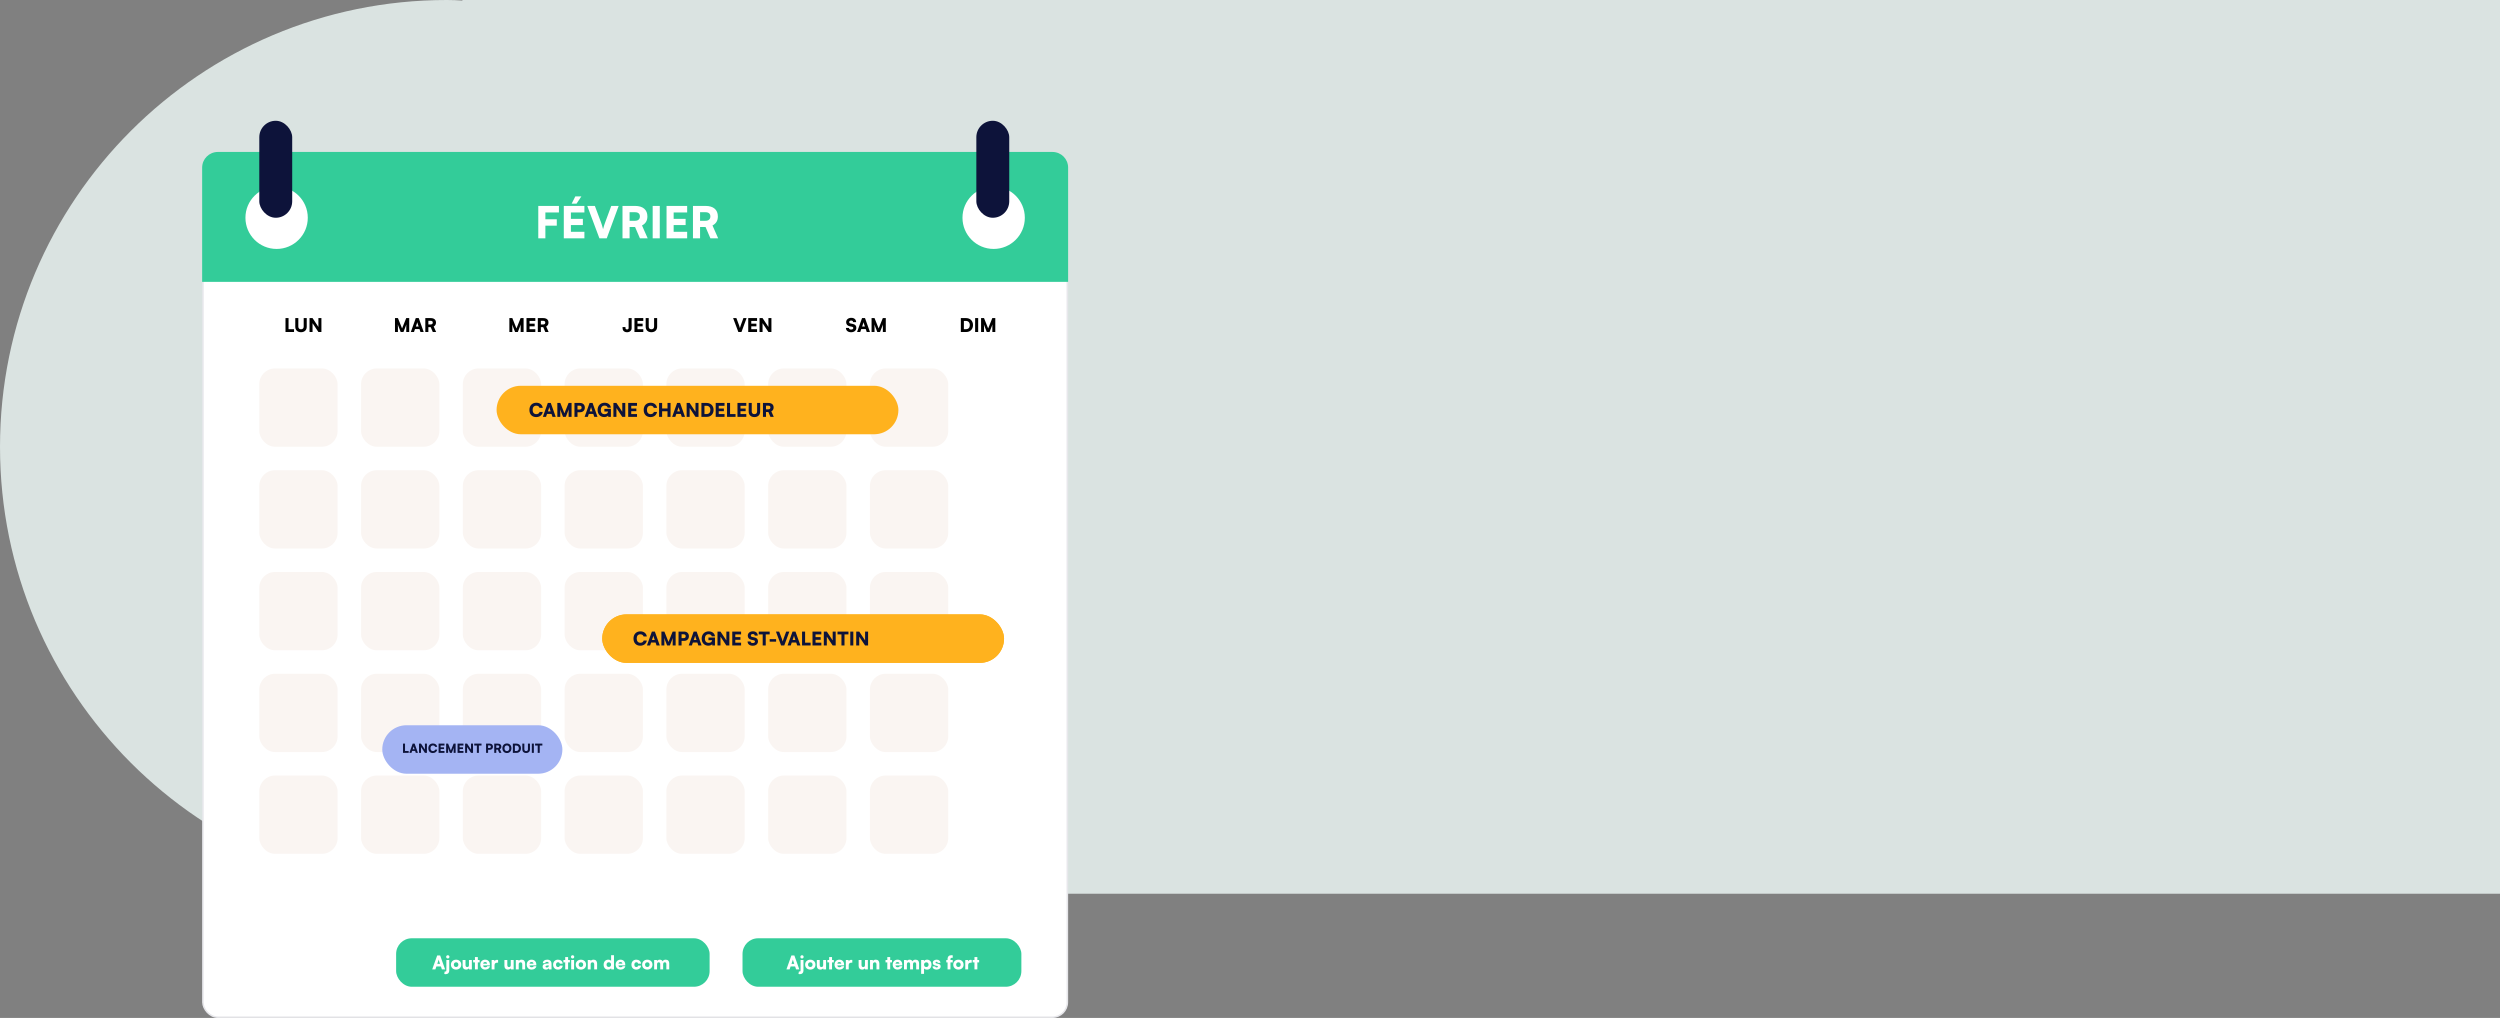 <svg xmlns="http://www.w3.org/2000/svg" width="1449" height="590" viewBox="0 0 1449 590" fill="none"><rect x="0" y="0" width="1449" height="590" fill="#808080" stroke="none"/><path opacity="0.8" fill-rule="evenodd" clip-rule="evenodd" d="M268 517.646C265.073 517.88 262.073 518 259 518C115.958 518 0 402.042 0 259C0 115.958 115.958 0 259 0C262.073 0 265.073 0.12 268 0.354V0H1449V518H268V517.646Z" fill="#F0FBF8"></path><rect x="117.612" y="88.523" width="501.023" height="501.023" rx="8.621" fill="white" stroke="#E7E7EB" stroke-width="0.908"></rect><path d="M117.158 97.144C117.158 92.132 121.221 88.069 126.233 88.069H610.014C615.026 88.069 619.089 92.132 619.089 97.144V163.359H117.158V97.144Z" fill="#33CC99"></path><circle cx="160.324" cy="126.217" r="18.07" fill="white"></circle><circle cx="575.923" cy="126.217" r="18.07" fill="white"></circle><rect x="150.286" y="70" width="19.073" height="56.216" rx="9.537" fill="#0D133A"></rect><rect x="565.884" y="70" width="19.073" height="56.216" rx="9.537" fill="#0D133A"></rect><rect x="150.286" y="213.553" width="45.375" height="45.375" rx="9.075" fill="#FAF5F2"></rect><rect x="209.273" y="213.553" width="45.375" height="45.375" rx="9.075" fill="#FAF5F2"></rect><rect x="268.261" y="213.553" width="45.375" height="45.375" rx="9.075" fill="#FAF5F2"></rect><rect x="327.249" y="213.553" width="45.375" height="45.375" rx="9.075" fill="#FAF5F2"></rect><rect x="386.237" y="213.553" width="45.375" height="45.375" rx="9.075" fill="#FAF5F2"></rect><rect x="445.225" y="213.553" width="45.375" height="45.375" rx="9.075" fill="#FAF5F2"></rect><rect x="504.212" y="213.553" width="45.375" height="45.375" rx="9.075" fill="#FAF5F2"></rect><rect x="150.286" y="272.54" width="45.375" height="45.375" rx="9.075" fill="#FAF5F2"></rect><rect x="209.273" y="272.54" width="45.375" height="45.375" rx="9.075" fill="#FAF5F2"></rect><rect x="268.261" y="272.54" width="45.375" height="45.375" rx="9.075" fill="#FAF5F2"></rect><rect x="327.249" y="272.54" width="45.375" height="45.375" rx="9.075" fill="#FAF5F2"></rect><rect x="386.237" y="272.54" width="45.375" height="45.375" rx="9.075" fill="#FAF5F2"></rect><rect x="445.225" y="272.54" width="45.375" height="45.375" rx="9.075" fill="#FAF5F2"></rect><rect x="504.212" y="272.54" width="45.375" height="45.375" rx="9.075" fill="#FAF5F2"></rect><rect x="150.286" y="331.528" width="45.375" height="45.375" rx="9.075" fill="#FAF5F2"></rect><rect x="209.273" y="331.528" width="45.375" height="45.375" rx="9.075" fill="#FAF5F2"></rect><rect x="268.261" y="331.528" width="45.375" height="45.375" rx="9.075" fill="#FAF5F2"></rect><rect x="327.249" y="331.528" width="45.375" height="45.375" rx="9.075" fill="#FAF5F2"></rect><rect x="386.237" y="331.528" width="45.375" height="45.375" rx="9.075" fill="#FAF5F2"></rect><rect x="445.225" y="331.528" width="45.375" height="45.375" rx="9.075" fill="#FAF5F2"></rect><rect x="504.212" y="331.528" width="45.375" height="45.375" rx="9.075" fill="#FAF5F2"></rect><rect x="150.286" y="390.516" width="45.375" height="45.375" rx="9.075" fill="#FAF5F2"></rect><rect x="209.273" y="390.516" width="45.375" height="45.375" rx="9.075" fill="#FAF5F2"></rect><rect x="268.261" y="390.516" width="45.375" height="45.375" rx="9.075" fill="#FAF5F2"></rect><rect x="327.249" y="390.516" width="45.375" height="45.375" rx="9.075" fill="#FAF5F2"></rect><rect x="386.237" y="390.516" width="45.375" height="45.375" rx="9.075" fill="#FAF5F2"></rect><rect x="445.225" y="390.516" width="45.375" height="45.375" rx="9.075" fill="#FAF5F2"></rect><rect x="504.212" y="390.516" width="45.375" height="45.375" rx="9.075" fill="#FAF5F2"></rect><rect x="150.286" y="449.504" width="45.375" height="45.375" rx="9.075" fill="#FAF5F2"></rect><rect x="209.273" y="449.504" width="45.375" height="45.375" rx="9.075" fill="#FAF5F2"></rect><rect x="268.261" y="449.504" width="45.375" height="45.375" rx="9.075" fill="#FAF5F2"></rect><rect x="327.249" y="449.504" width="45.375" height="45.375" rx="9.075" fill="#FAF5F2"></rect><rect x="386.237" y="449.504" width="45.375" height="45.375" rx="9.075" fill="#FAF5F2"></rect><rect x="445.225" y="449.504" width="45.375" height="45.375" rx="9.075" fill="#FAF5F2"></rect><rect x="504.212" y="449.504" width="45.375" height="45.375" rx="9.075" fill="#FAF5F2"></rect><path d="M167.241 184.366H165.476V192.425H170.42V190.791H167.241V184.366ZM171.143 189.397C171.143 191.325 172.439 192.555 174.454 192.555C176.48 192.555 177.786 191.314 177.786 189.397V184.366H176.022V189.278C176.022 190.269 175.456 190.846 174.454 190.846C173.463 190.846 172.908 190.29 172.908 189.278V184.366H171.143V189.397ZM181.15 192.425V187.306L184.548 192.425H186.291V184.366H184.548V189.495L181.15 184.366H179.408V192.425H181.15Z" fill="black"></path><path d="M230.643 192.425V190.171C230.643 189.288 230.632 188.613 230.534 188.014L232.233 192.425H233.845L235.554 188.014C235.467 188.613 235.467 188.994 235.467 190.737V192.425H237.177V184.366H235.445L233.039 190.377L230.643 184.366H228.933V192.425H230.643ZM239.955 192.425L240.533 190.726H243.135L243.702 192.425H245.575L242.711 184.366H240.99L238.115 192.425H239.955ZM241.622 187.524C241.72 187.23 241.807 186.925 241.839 186.74C241.872 186.936 241.97 187.252 242.057 187.524L242.634 189.245H241.044L241.622 187.524ZM248.277 192.425V189.604H249.638L250.847 192.425H252.774L251.359 189.223C252.252 188.766 252.698 188.025 252.698 186.98C252.698 185.314 251.587 184.366 249.627 184.366H246.513V192.425H248.277ZM248.277 185.934H249.627C250.411 185.934 250.836 186.305 250.836 186.98C250.836 187.666 250.389 188.058 249.616 188.058H248.277V185.934Z" fill="black"></path><path d="M360.825 190.116C360.825 191.51 361.685 192.566 363.46 192.566C365.083 192.566 366.106 191.543 366.106 190.16V184.366H364.342V190.051C364.342 190.595 364.092 190.933 363.438 190.933C362.763 190.933 362.523 190.541 362.523 190.116V189.55H360.825V190.116ZM372.849 192.425V190.791H369.495V189.125H372.468V187.579H369.495V186H372.849V184.366H367.73V192.425H372.849ZM374.238 189.397C374.238 191.325 375.534 192.555 377.548 192.555C379.574 192.555 380.881 191.314 380.881 189.397V184.366H379.116V189.278C379.116 190.269 378.55 190.846 377.548 190.846C376.557 190.846 376.002 190.29 376.002 189.278V184.366H374.238V189.397Z" fill="black"></path><path d="M427.941 192.425H429.76L432.722 184.366H430.881L429.378 188.439C429.204 188.918 429.052 189.365 428.845 190.138C428.671 189.441 428.518 188.94 428.333 188.439L426.808 184.366H424.924L427.941 192.425ZM438.791 192.425V190.791H435.437V189.125H438.41V187.579H435.437V186H438.791V184.366H433.673V192.425H438.791ZM441.977 192.425V187.306L445.374 192.425H447.117V184.366H445.374V189.495L441.977 184.366H440.234V192.425H441.977Z" fill="black"></path><path d="M490.423 186.708C490.423 188.025 491.164 188.842 492.601 189.136L493.832 189.386C494.366 189.495 494.572 189.724 494.572 190.171C494.572 190.682 494.072 190.998 493.277 190.998C492.492 190.998 492.057 190.672 492.057 190.083H490.304C490.304 191.597 491.469 192.566 493.266 192.566C495.117 192.566 496.337 191.554 496.337 189.996C496.337 188.722 495.651 188.036 494.213 187.742L493.004 187.492C492.438 187.372 492.188 187.132 492.188 186.642C492.188 186.109 492.645 185.782 493.364 185.782C494.028 185.782 494.453 186.13 494.453 186.697H496.206C496.206 185.172 495.117 184.214 493.385 184.214C491.654 184.214 490.423 185.248 490.423 186.708ZM498.606 192.425L499.183 190.726H501.786L502.352 192.425H504.225L501.361 184.366H499.64L496.765 192.425H498.606ZM500.272 187.524C500.37 187.23 500.457 186.925 500.49 186.74C500.523 186.936 500.621 187.252 500.708 187.524L501.285 189.245H499.695L500.272 187.524ZM506.873 192.425V190.171C506.873 189.288 506.862 188.613 506.764 188.014L508.463 192.425H510.074L511.784 188.014C511.697 188.613 511.697 188.994 511.697 190.737V192.425H513.407V184.366H511.675L509.269 190.377L506.873 184.366H505.163V192.425H506.873Z" fill="black"></path><path d="M560.059 192.425C562.356 192.425 563.957 190.77 563.957 188.417C563.957 186.021 562.313 184.366 559.95 184.366H556.9V192.425H560.059ZM559.775 186C561.235 186 562.095 186.893 562.095 188.417C562.095 189.909 561.278 190.791 559.884 190.791H558.665V186H559.775ZM566.949 184.366H565.185V192.425H566.949V184.366ZM570.34 192.425V190.171C570.34 189.288 570.329 188.613 570.231 188.014L571.93 192.425H573.542L575.252 188.014C575.165 188.613 575.165 188.994 575.165 190.737V192.425H576.874V184.366H575.143L572.736 190.377L570.34 184.366H568.631V192.425H570.34Z" fill="black"></path><path d="M296.944 192.425V190.171C296.944 189.288 296.933 188.613 296.835 188.014L298.534 192.425H300.145L301.855 188.014C301.768 188.613 301.768 188.994 301.768 190.737V192.425H303.478V184.366H301.746L299.339 190.377L296.944 184.366H295.234V192.425H296.944ZM310.274 192.425V190.791H306.92V189.125H309.893V187.579H306.92V186H310.274V184.366H305.156V192.425H310.274ZM313.482 192.425V189.604H314.843L316.052 192.425H317.98L316.564 189.223C317.457 188.766 317.903 188.025 317.903 186.98C317.903 185.314 316.793 184.366 314.832 184.366H311.718V192.425H313.482ZM313.482 185.934H314.832C315.616 185.934 316.041 186.305 316.041 186.98C316.041 187.666 315.595 188.058 314.822 188.058H313.482V185.934Z" fill="black"></path><rect x="287.815" y="223.591" width="232.896" height="28.108" rx="14.054" fill="#FFB21E"></rect><path d="M310.778 241.744C312.793 241.744 314.296 240.557 314.579 238.76H312.75C312.532 239.555 311.802 240.045 310.811 240.045C309.515 240.045 308.709 239.098 308.709 237.584C308.709 236.048 309.504 235.123 310.811 235.123C311.78 235.123 312.466 235.58 312.706 236.386H314.568C314.318 234.578 312.869 233.424 310.855 233.424C308.448 233.424 306.847 235.079 306.847 237.595C306.847 240.143 308.361 241.744 310.778 241.744ZM316.476 241.613L317.053 239.914H319.656L320.222 241.613H322.095L319.231 233.555H317.511L314.636 241.613H316.476ZM318.142 236.713C318.24 236.419 318.327 236.114 318.36 235.929C318.393 236.125 318.491 236.441 318.578 236.713L319.155 238.433H317.565L318.142 236.713ZM324.743 241.613V239.359C324.743 238.477 324.732 237.802 324.634 237.203L326.333 241.613H327.945L329.654 237.203C329.567 237.802 329.567 238.183 329.567 239.925V241.613H331.277V233.555H329.545L327.139 239.566L324.743 233.555H323.033V241.613H324.743ZM336.222 238.934C337.867 238.934 338.967 237.856 338.967 236.244C338.967 234.633 337.867 233.555 336.222 233.555H332.955V241.613H334.72V238.934H336.222ZM335.83 235.123C336.68 235.123 337.105 235.493 337.105 236.244C337.105 236.996 336.68 237.366 335.83 237.366H334.72V235.123H335.83ZM340.691 241.613L341.269 239.914H343.871L344.438 241.613H346.311L343.447 233.555H341.726L338.851 241.613H340.691ZM342.358 236.713C342.456 236.419 342.543 236.114 342.575 235.929C342.608 236.125 342.706 236.441 342.793 236.713L343.37 238.433H341.78L342.358 236.713ZM350.439 235.079C351.278 235.079 352.018 235.45 352.225 236.299H354.076C353.891 234.557 352.41 233.424 350.483 233.424C347.989 233.424 346.366 235.177 346.366 237.606C346.366 240.078 347.945 241.733 350.199 241.733C351.158 241.733 352.029 241.395 352.465 240.884L352.563 241.613H354.076V236.985H350.287V238.531H352.421C352.345 239.37 351.757 240.089 350.428 240.089C349.143 240.089 348.228 239.283 348.228 237.66C348.228 236.103 348.98 235.079 350.439 235.079ZM357.276 241.613V236.495L360.673 241.613H362.416V233.555H360.673V238.684L357.276 233.555H355.533V241.613H357.276ZM369.213 241.613V239.98H365.858V238.314H368.831V236.767H365.858V235.188H369.213V233.555H364.094V241.613H369.213ZM377.023 241.744C379.037 241.744 380.54 240.557 380.823 238.76H378.994C378.776 239.555 378.046 240.045 377.055 240.045C375.759 240.045 374.954 239.098 374.954 237.584C374.954 236.048 375.749 235.123 377.055 235.123C378.025 235.123 378.711 235.58 378.95 236.386H380.812C380.562 234.578 379.114 233.424 377.099 233.424C374.692 233.424 373.091 235.079 373.091 237.595C373.091 240.143 374.605 241.744 377.023 241.744ZM383.767 241.613V238.368H386.882V241.613H388.646V233.555H386.882V236.735H383.767V233.555H382.003V241.613H383.767ZM391.42 241.613L391.997 239.914H394.599L395.166 241.613H397.039L394.175 233.555H392.454L389.579 241.613H391.42ZM393.086 236.713C393.184 236.419 393.271 236.114 393.304 235.929C393.336 236.125 393.434 236.441 393.521 236.713L394.098 238.433H392.509L393.086 236.713ZM399.719 241.613V236.495L403.117 241.613H404.859V233.555H403.117V238.684L399.719 233.555H397.977V241.613H399.719ZM409.696 241.613C411.994 241.613 413.594 239.958 413.594 237.606C413.594 235.21 411.95 233.555 409.587 233.555H406.538V241.613H409.696ZM409.413 235.188C410.872 235.188 411.732 236.081 411.732 237.606C411.732 239.098 410.916 239.98 409.522 239.98H408.302V235.188H409.413ZM419.941 241.613V239.98H416.586V238.314H419.559V236.767H416.586V235.188H419.941V233.555H414.822V241.613H419.941ZM423.148 233.555H421.384V241.613H426.328V239.98H423.148V233.555ZM432.553 241.613V239.98H429.199V238.314H432.172V236.767H429.199V235.188H432.553V233.555H427.435V241.613H432.553ZM433.942 238.586C433.942 240.513 435.238 241.744 437.253 241.744C439.279 241.744 440.585 240.502 440.585 238.586V233.555H438.821V238.466C438.821 239.457 438.255 240.034 437.253 240.034C436.262 240.034 435.707 239.479 435.707 238.466V233.555H433.942V238.586ZM443.971 241.613V238.793H445.332L446.541 241.613H448.469L447.053 238.412C447.946 237.954 448.392 237.214 448.392 236.168C448.392 234.502 447.282 233.555 445.321 233.555H442.207V241.613H443.971ZM443.971 235.123H445.321C446.106 235.123 446.53 235.493 446.53 236.168C446.53 236.854 446.084 237.246 445.311 237.246H443.971V235.123Z" fill="#0D133A"></path><rect x="349.05" y="356.101" width="232.896" height="28.108" rx="14.054" fill="#FFB21E"></rect><rect x="349.05" y="356.101" width="232.896" height="28.108" rx="14.054" fill="#FFB21E"></rect><rect x="221.56" y="420.348" width="104.402" height="28.108" rx="14.054" fill="#A4B4F3"></rect><rect x="229.591" y="543.822" width="181.699" height="28.108" rx="9.075" fill="#33CC99"></rect><path d="M252.36 561.846L252.937 560.147H255.54L256.106 561.846H257.98L255.115 553.787H253.395L250.52 561.846H252.36ZM254.026 556.945C254.124 556.651 254.212 556.346 254.244 556.161C254.277 556.357 254.375 556.673 254.462 556.945L255.039 558.666H253.449L254.026 556.945ZM259.549 555.551C260.072 555.551 260.496 555.127 260.496 554.593C260.496 554.059 260.072 553.645 259.549 553.645C259.015 553.645 258.591 554.059 258.591 554.593C258.591 555.127 259.015 555.551 259.549 555.551ZM257.491 564.503C257.883 564.623 258.101 564.634 258.34 564.634C259.647 564.634 260.388 563.817 260.388 562.597V556.401H258.711V562.379C258.711 562.858 258.591 563.087 258.177 563.087C258.014 563.087 257.926 563.076 257.763 563.022L257.491 564.503ZM261.352 559.112C261.352 560.833 262.615 561.976 264.357 561.976C266.089 561.976 267.352 560.833 267.352 559.112C267.352 557.392 266.089 556.237 264.357 556.237C262.615 556.237 261.352 557.392 261.352 559.112ZM263.04 559.101C263.04 558.285 263.573 557.74 264.357 557.74C265.131 557.74 265.664 558.285 265.664 559.101C265.664 559.929 265.131 560.474 264.357 560.474C263.573 560.474 263.04 559.929 263.04 559.101ZM271.812 556.401V559.232C271.812 560.125 271.518 560.495 270.8 560.495C270.113 560.495 269.809 560.103 269.809 559.21V556.401H268.131V559.82C268.131 561.16 268.894 561.987 270.135 561.987C270.789 561.987 271.464 561.682 271.801 561.236L271.91 561.846H273.489V556.401H271.812ZM276.948 561.846V557.795H277.982V556.401H276.948V554.713H275.271V556.401H274.236V557.795H275.271V561.846H276.948ZM281.209 561.987C282.701 561.987 283.779 561.214 283.975 560.005H282.44C282.32 560.397 281.874 560.626 281.242 560.626C280.501 560.626 280.098 560.288 280 559.57L283.954 559.548V559.123C283.954 557.348 282.886 556.226 281.177 556.226C279.532 556.226 278.389 557.413 278.389 559.112C278.389 560.789 279.565 561.987 281.209 561.987ZM281.187 557.588C281.863 557.588 282.287 557.958 282.287 558.535H280.022C280.153 557.882 280.523 557.588 281.187 557.588ZM288.693 556.401C288.464 556.346 288.246 556.324 288.05 556.324C287.321 556.324 286.841 556.684 286.613 557.217L286.526 556.412H284.947V561.846H286.624V559.483C286.624 558.404 287.201 557.98 288.159 557.98H288.693V556.401ZM296.038 556.401V559.232C296.038 560.125 295.744 560.495 295.026 560.495C294.34 560.495 294.035 560.103 294.035 559.21V556.401H292.358V559.82C292.358 561.16 293.12 561.987 294.361 561.987C295.015 561.987 295.69 561.682 296.028 561.236L296.136 561.846H297.715V556.401H296.038ZM300.651 561.846V558.862C300.651 558.187 301.076 557.751 301.74 557.751C302.317 557.751 302.698 558.198 302.698 558.884V561.846H304.375V558.481C304.375 557.054 303.624 556.226 302.328 556.226C301.62 556.226 300.999 556.499 300.662 556.967L300.553 556.401H298.974V561.846H300.651ZM308.105 561.987C309.597 561.987 310.675 561.214 310.871 560.005H309.335C309.215 560.397 308.769 560.626 308.137 560.626C307.397 560.626 306.994 560.288 306.896 559.57L310.849 559.548V559.123C310.849 557.348 309.782 556.226 308.072 556.226C306.428 556.226 305.284 557.413 305.284 559.112C305.284 560.789 306.46 561.987 308.105 561.987ZM308.083 557.588C308.758 557.588 309.183 557.958 309.183 558.535H306.918C307.048 557.882 307.419 557.588 308.083 557.588ZM316.369 561.987C317.185 561.987 317.904 561.628 318.078 561.127L318.187 561.846H319.668V558.666C319.668 557.109 318.775 556.226 317.196 556.226C315.639 556.226 314.626 557.032 314.626 558.263H316.02C316.02 557.773 316.401 557.501 317.109 557.501C317.708 557.501 318.035 557.784 318.035 558.317V558.404L316.51 558.524C315.203 558.622 314.495 559.243 314.495 560.245C314.495 561.312 315.214 561.987 316.369 561.987ZM316.957 560.746C316.445 560.746 316.205 560.561 316.205 560.169C316.205 559.82 316.467 559.657 317.196 559.591L318.046 559.515V559.809C318.046 560.43 317.599 560.746 316.957 560.746ZM320.577 559.101C320.577 560.844 321.688 561.987 323.408 561.987C324.933 561.987 326.044 561.051 326.153 559.679H324.465C324.356 560.212 323.996 560.484 323.408 560.484C322.69 560.484 322.265 559.973 322.265 559.101C322.265 558.263 322.722 557.729 323.43 557.729C324.007 557.729 324.345 557.991 324.465 558.535H326.153C326.044 557.109 324.977 556.226 323.365 556.226C321.731 556.226 320.577 557.424 320.577 559.101ZM329.271 561.846V557.795H330.305V556.401H329.271V554.713H327.594V556.401H326.559V557.795H327.594V561.846H329.271ZM331.887 555.551C332.41 555.551 332.834 555.127 332.834 554.593C332.834 554.059 332.41 553.645 331.887 553.645C331.353 553.645 330.929 554.059 330.929 554.593C330.929 555.127 331.353 555.551 331.887 555.551ZM331.059 561.846H332.736V556.401H331.059V561.846ZM333.7 559.112C333.7 560.833 334.964 561.976 336.706 561.976C338.438 561.976 339.701 560.833 339.701 559.112C339.701 557.392 338.438 556.237 336.706 556.237C334.964 556.237 333.7 557.392 333.7 559.112ZM335.388 559.101C335.388 558.285 335.922 557.74 336.706 557.74C337.479 557.74 338.013 558.285 338.013 559.101C338.013 559.929 337.479 560.474 336.706 560.474C335.922 560.474 335.388 559.929 335.388 559.101ZM342.35 561.846V558.862C342.35 558.187 342.775 557.751 343.439 557.751C344.016 557.751 344.397 558.198 344.397 558.884V561.846H346.075V558.481C346.075 557.054 345.323 556.226 344.027 556.226C343.319 556.226 342.699 556.499 342.361 556.967L342.252 556.401H340.673V561.846H342.35ZM352.446 561.987C353.23 561.987 353.905 561.65 354.2 561.149L354.287 561.846H355.866V553.635H354.189V556.902C353.873 556.499 353.23 556.226 352.555 556.226C350.9 556.226 349.865 557.424 349.865 559.156C349.865 560.876 350.878 561.987 352.446 561.987ZM352.849 560.452C352.054 560.452 351.553 559.896 351.553 559.091C351.553 558.285 352.054 557.729 352.849 557.729C353.633 557.729 354.178 558.274 354.178 559.091C354.178 559.907 353.633 560.452 352.849 560.452ZM359.652 561.987C361.144 561.987 362.222 561.214 362.418 560.005H360.882C360.762 560.397 360.316 560.626 359.684 560.626C358.944 560.626 358.541 560.288 358.443 559.57L362.396 559.548V559.123C362.396 557.348 361.329 556.226 359.619 556.226C357.975 556.226 356.831 557.413 356.831 559.112C356.831 560.789 358.007 561.987 359.652 561.987ZM359.63 557.588C360.305 557.588 360.73 557.958 360.73 558.535H358.465C358.595 557.882 358.966 557.588 359.63 557.588ZM365.977 559.101C365.977 560.844 367.088 561.987 368.808 561.987C370.333 561.987 371.444 561.051 371.553 559.679H369.865C369.756 560.212 369.397 560.484 368.808 560.484C368.09 560.484 367.665 559.973 367.665 559.101C367.665 558.263 368.122 557.729 368.83 557.729C369.407 557.729 369.745 557.991 369.865 558.535H371.553C371.444 557.109 370.377 556.226 368.765 556.226C367.131 556.226 365.977 557.424 365.977 559.101ZM372.177 559.112C372.177 560.833 373.44 561.976 375.183 561.976C376.914 561.976 378.178 560.833 378.178 559.112C378.178 557.392 376.914 556.237 375.183 556.237C373.44 556.237 372.177 557.392 372.177 559.112ZM373.865 559.101C373.865 558.285 374.399 557.74 375.183 557.74C375.956 557.74 376.49 558.285 376.49 559.101C376.49 559.929 375.956 560.474 375.183 560.474C374.399 560.474 373.865 559.929 373.865 559.101ZM380.827 561.846V558.927C380.827 558.012 381.317 557.751 381.796 557.751C382.33 557.751 382.678 558.078 382.678 558.753V561.846H384.355V558.927C384.355 558.002 384.834 557.74 385.314 557.74C385.847 557.74 386.207 558.067 386.207 558.753V561.846H387.884V558.285C387.884 557.043 387.187 556.226 385.782 556.226C384.998 556.226 384.355 556.608 384.072 557.185C383.756 556.608 383.234 556.226 382.417 556.226C381.633 556.226 381.099 556.586 380.827 556.967L380.718 556.401H379.15V561.846H380.827Z" fill="white"></path><rect x="430.363" y="543.822" width="161.622" height="28.108" rx="9.075" fill="#33CC99"></rect><path d="M457.659 561.846L458.236 560.147H460.839L461.405 561.846H463.279L460.414 553.787H458.694L455.819 561.846H457.659ZM459.325 556.945C459.423 556.651 459.511 556.346 459.543 556.161C459.576 556.357 459.674 556.673 459.761 556.945L460.338 558.666H458.748L459.325 556.945ZM464.848 555.551C465.371 555.551 465.795 555.127 465.795 554.593C465.795 554.059 465.371 553.645 464.848 553.645C464.314 553.645 463.89 554.059 463.89 554.593C463.89 555.127 464.314 555.551 464.848 555.551ZM462.79 564.503C463.182 564.623 463.4 564.634 463.639 564.634C464.946 564.634 465.687 563.817 465.687 562.597V556.401H464.01V562.379C464.01 562.858 463.89 563.087 463.476 563.087C463.313 563.087 463.225 563.076 463.062 563.022L462.79 564.503ZM466.651 559.112C466.651 560.833 467.914 561.976 469.656 561.976C471.388 561.976 472.651 560.833 472.651 559.112C472.651 557.392 471.388 556.237 469.656 556.237C467.914 556.237 466.651 557.392 466.651 559.112ZM468.339 559.101C468.339 558.285 468.872 557.74 469.656 557.74C470.43 557.74 470.963 558.285 470.963 559.101C470.963 559.929 470.43 560.474 469.656 560.474C468.872 560.474 468.339 559.929 468.339 559.101ZM477.111 556.401V559.232C477.111 560.125 476.817 560.495 476.098 560.495C475.412 560.495 475.107 560.103 475.107 559.21V556.401H473.43V559.82C473.43 561.16 474.193 561.987 475.434 561.987C476.088 561.987 476.763 561.682 477.1 561.236L477.209 561.846H478.788V556.401H477.111ZM482.247 561.846V557.795H483.281V556.401H482.247V554.713H480.57V556.401H479.535V557.795H480.57V561.846H482.247ZM486.508 561.987C488 561.987 489.078 561.214 489.274 560.005H487.739C487.619 560.397 487.172 560.626 486.541 560.626C485.8 560.626 485.397 560.288 485.299 559.57L489.252 559.548V559.123C489.252 557.348 488.185 556.226 486.476 556.226C484.831 556.226 483.688 557.413 483.688 559.112C483.688 560.789 484.864 561.987 486.508 561.987ZM486.486 557.588C487.162 557.588 487.586 557.958 487.586 558.535H485.321C485.452 557.882 485.822 557.588 486.486 557.588ZM493.992 556.401C493.763 556.346 493.545 556.324 493.349 556.324C492.62 556.324 492.14 556.684 491.912 557.217L491.825 556.412H490.246V561.846H491.923V559.483C491.923 558.404 492.5 557.98 493.458 557.98H493.992V556.401ZM501.337 556.401V559.232C501.337 560.125 501.043 560.495 500.325 560.495C499.639 560.495 499.334 560.103 499.334 559.21V556.401H497.657V559.82C497.657 561.16 498.419 561.987 499.66 561.987C500.314 561.987 500.989 561.682 501.326 561.236L501.435 561.846H503.014V556.401H501.337ZM505.95 561.846V558.862C505.95 558.187 506.375 557.751 507.039 557.751C507.616 557.751 507.997 558.198 507.997 558.884V561.846H509.674V558.481C509.674 557.054 508.923 556.226 507.627 556.226C506.919 556.226 506.298 556.499 505.961 556.967L505.852 556.401H504.273V561.846H505.95ZM515.959 561.846V557.795H516.994V556.401H515.959V554.713H514.282V556.401H513.247V557.795H514.282V561.846H515.959ZM520.221 561.987C521.712 561.987 522.791 561.214 522.987 560.005H521.451C521.331 560.397 520.885 560.626 520.253 560.626C519.513 560.626 519.11 560.288 519.012 559.57L522.965 559.548V559.123C522.965 557.348 521.898 556.226 520.188 556.226C518.543 556.226 517.4 557.413 517.4 559.112C517.4 560.789 518.576 561.987 520.221 561.987ZM520.199 557.588C520.874 557.588 521.299 557.958 521.299 558.535H519.034C519.164 557.882 519.534 557.588 520.199 557.588ZM525.635 561.846V558.927C525.635 558.012 526.125 557.751 526.604 557.751C527.138 557.751 527.486 558.078 527.486 558.753V561.846H529.163V558.927C529.163 558.002 529.643 557.74 530.122 557.74C530.655 557.74 531.015 558.067 531.015 558.753V561.846H532.692V558.285C532.692 557.043 531.995 556.226 530.59 556.226C529.806 556.226 529.163 556.608 528.88 557.185C528.564 556.608 528.042 556.226 527.225 556.226C526.441 556.226 525.907 556.586 525.635 556.967L525.526 556.401H523.958V561.846H525.635ZM533.891 564.459H535.568V561.301C535.884 561.715 536.581 561.998 537.332 561.998C538.955 561.998 539.891 560.757 539.891 559.036C539.891 557.283 538.835 556.226 537.321 556.226C536.548 556.226 535.862 556.564 535.557 557.065L535.47 556.401H533.891V564.459ZM535.579 559.123C535.579 558.306 536.123 557.762 536.907 557.762C537.702 557.762 538.203 558.317 538.203 559.123C538.203 559.929 537.702 560.484 536.907 560.484C536.123 560.484 535.579 559.94 535.579 559.123ZM540.465 560.125C540.465 561.225 541.369 561.987 542.806 561.987C544.222 561.987 545.213 561.279 545.213 560.114C545.213 559.243 544.723 558.829 543.83 558.633L542.817 558.415C542.436 558.328 542.229 558.187 542.229 557.936C542.229 557.642 542.468 557.446 542.85 557.446C543.253 557.446 543.481 557.697 543.481 558.067H545.071C545.071 556.967 544.189 556.226 542.926 556.226C541.619 556.226 540.65 556.88 540.65 558.012C540.65 558.971 541.14 559.406 542.142 559.624L543.144 559.842C543.547 559.929 543.634 560.103 543.634 560.267C543.634 560.55 543.394 560.735 542.871 560.735C542.36 560.735 542.076 560.506 542.055 560.125H540.465ZM548.459 556.401V557.795H549.211V561.846H550.888V557.795H552.195V556.401H550.888V555.965C550.888 555.497 551.04 555.137 551.726 555.137H552.195V553.7C551.933 553.656 551.672 553.635 551.443 553.635C550.06 553.635 549.211 554.342 549.211 555.965V556.401H548.459ZM552.495 559.112C552.495 560.833 553.758 561.976 555.501 561.976C557.232 561.976 558.495 560.833 558.495 559.112C558.495 557.392 557.232 556.237 555.501 556.237C553.758 556.237 552.495 557.392 552.495 559.112ZM554.183 559.101C554.183 558.285 554.716 557.74 555.501 557.74C556.274 557.74 556.807 558.285 556.807 559.101C556.807 559.929 556.274 560.474 555.501 560.474C554.716 560.474 554.183 559.929 554.183 559.101ZM563.214 556.401C562.985 556.346 562.767 556.324 562.571 556.324C561.842 556.324 561.362 556.684 561.134 557.217L561.047 556.412H559.468V561.846H561.145V559.483C561.145 558.404 561.722 557.98 562.68 557.98H563.214V556.401ZM566.474 561.846V557.795H567.509V556.401H566.474V554.713H564.797V556.401H563.763V557.795H564.797V561.846H566.474Z" fill="white"></path><path d="M371.1 374.254C373.115 374.254 374.618 373.067 374.901 371.27H373.072C372.854 372.065 372.124 372.555 371.133 372.555C369.837 372.555 369.031 371.607 369.031 370.094C369.031 368.558 369.826 367.633 371.133 367.633C372.102 367.633 372.788 368.09 373.028 368.896H374.89C374.64 367.088 373.191 365.934 371.177 365.934C368.77 365.934 367.169 367.589 367.169 370.105C367.169 372.653 368.683 374.254 371.1 374.254ZM376.798 374.123L377.375 372.424H379.978L380.544 374.123H382.417L379.553 366.064H377.833L374.958 374.123H376.798ZM378.464 369.223C378.562 368.928 378.649 368.624 378.682 368.438C378.715 368.634 378.813 368.95 378.9 369.223L379.477 370.943H377.887L378.464 369.223ZM385.065 374.123V371.869C385.065 370.987 385.054 370.312 384.956 369.713L386.655 374.123H388.267L389.976 369.713C389.889 370.312 389.889 370.693 389.889 372.435V374.123H391.599V366.064H389.867L387.461 372.076L385.065 366.064H383.355V374.123H385.065ZM396.544 371.444C398.189 371.444 399.289 370.366 399.289 368.754C399.289 367.143 398.189 366.064 396.544 366.064H393.277V374.123H395.042V371.444H396.544ZM396.152 367.633C397.002 367.633 397.427 368.003 397.427 368.754C397.427 369.506 397.002 369.876 396.152 369.876H395.042V367.633H396.152ZM401.013 374.123L401.591 372.424H404.193L404.76 374.123H406.633L403.769 366.064H402.048L399.173 374.123H401.013ZM402.68 369.223C402.778 368.928 402.865 368.624 402.897 368.438C402.93 368.634 403.028 368.95 403.115 369.223L403.692 370.943H402.102L402.68 369.223ZM410.761 367.589C411.6 367.589 412.34 367.959 412.547 368.809H414.398C414.213 367.066 412.732 365.934 410.805 365.934C408.311 365.934 406.688 367.687 406.688 370.116C406.688 372.588 408.267 374.243 410.521 374.243C411.48 374.243 412.351 373.905 412.787 373.393L412.885 374.123H414.398V369.495H410.609V371.041H412.743C412.667 371.88 412.079 372.598 410.75 372.598C409.465 372.598 408.55 371.793 408.55 370.17C408.55 368.613 409.302 367.589 410.761 367.589ZM417.598 374.123V369.005L420.995 374.123H422.738V366.064H420.995V371.194L417.598 366.064H415.855V374.123H417.598ZM429.535 374.123V372.49H426.18V370.823H429.153V369.277H426.18V367.698H429.535V366.064H424.416V374.123H429.535ZM433.413 368.406C433.413 369.723 434.154 370.54 435.591 370.834L436.822 371.085C437.356 371.194 437.563 371.422 437.563 371.869C437.563 372.381 437.062 372.696 436.267 372.696C435.483 372.696 435.047 372.37 435.047 371.782H433.294C433.294 373.295 434.459 374.265 436.256 374.265C438.107 374.265 439.327 373.252 439.327 371.695C439.327 370.42 438.641 369.734 437.203 369.44L435.994 369.19C435.428 369.07 435.178 368.83 435.178 368.34C435.178 367.807 435.635 367.48 436.354 367.48C437.018 367.48 437.443 367.829 437.443 368.395H439.196C439.196 366.87 438.107 365.912 436.376 365.912C434.644 365.912 433.413 366.947 433.413 368.406ZM439.769 367.698H442.056V374.123H443.82V367.698H446.107V366.064H439.769V367.698ZM446.107 371.923H449.831V370.442H446.107V371.923ZM452.737 374.123H454.556L457.518 366.064H455.677L454.175 370.137C454 370.616 453.848 371.063 453.641 371.836C453.467 371.139 453.314 370.638 453.129 370.137L451.605 366.064H449.721L452.737 374.123ZM458.314 374.123L458.891 372.424H461.494L462.06 374.123H463.933L461.069 366.064H459.348L456.473 374.123H458.314ZM459.98 369.223C460.078 368.928 460.165 368.624 460.198 368.438C460.231 368.634 460.329 368.95 460.416 369.223L460.993 370.943H459.403L459.98 369.223ZM466.635 366.064H464.871V374.123H469.815V372.49H466.635V366.064ZM476.041 374.123V372.49H472.686V370.823H475.659V369.277H472.686V367.698H476.041V366.064H470.922V374.123H476.041ZM479.226 374.123V369.005L482.624 374.123H484.366V366.064H482.624V371.194L479.226 366.064H477.484V374.123H479.226ZM485.424 367.698H487.711V374.123H489.475V367.698H491.762V366.064H485.424V367.698ZM494.584 366.064H492.819V374.123H494.584V366.064ZM498.007 374.123V369.005L501.405 374.123H503.148V366.064H501.405V371.194L498.007 366.064H496.265V374.123H498.007Z" fill="#0D133A"></path><path d="M234.754 431.006H233.578V436.378H236.874V435.289H234.754V431.006ZM238.487 436.378L238.872 435.245H240.607L240.984 436.378H242.233L240.324 431.006H239.177L237.26 436.378H238.487ZM239.598 433.111C239.663 432.915 239.721 432.712 239.743 432.588C239.765 432.719 239.83 432.929 239.888 433.111L240.273 434.258H239.213L239.598 433.111ZM244.02 436.378V432.966L246.285 436.378H247.447V431.006H246.285V434.425L244.02 431.006H242.858V436.378H244.02ZM250.889 436.465C252.232 436.465 253.234 435.674 253.423 434.476H252.203C252.058 435.006 251.571 435.332 250.911 435.332C250.047 435.332 249.51 434.701 249.51 433.692C249.51 432.668 250.039 432.051 250.911 432.051C251.557 432.051 252.014 432.356 252.174 432.893H253.415C253.248 431.688 252.283 430.918 250.94 430.918C249.335 430.918 248.268 432.022 248.268 433.699C248.268 435.398 249.277 436.465 250.889 436.465ZM257.621 436.378V435.289H255.385V434.178H257.367V433.147H255.385V432.095H257.621V431.006H254.209V436.378H257.621ZM259.724 436.378V434.875C259.724 434.287 259.716 433.837 259.651 433.438L260.783 436.378H261.858L262.998 433.438C262.94 433.837 262.94 434.091 262.94 435.253V436.378H264.08V431.006H262.925L261.321 435.013L259.724 431.006H258.584V436.378H259.724ZM268.611 436.378V435.289H266.375V434.178H268.357V433.147H266.375V432.095H268.611V431.006H265.199V436.378H268.611ZM270.735 436.378V432.966L273 436.378H274.161V431.006H273V434.425L270.735 431.006H269.573V436.378H270.735ZM274.867 432.095H276.391V436.378H277.567V432.095H279.092V431.006H274.867V432.095ZM283.896 434.592C284.992 434.592 285.726 433.873 285.726 432.799C285.726 431.724 284.992 431.006 283.896 431.006H281.718V436.378H282.894V434.592H283.896ZM283.635 432.051C284.201 432.051 284.484 432.298 284.484 432.799C284.484 433.3 284.201 433.547 283.635 433.547H282.894V432.051H283.635ZM287.644 436.378V434.498H288.552L289.358 436.378H290.643L289.699 434.243C290.294 433.939 290.592 433.445 290.592 432.748C290.592 431.637 289.851 431.006 288.545 431.006H286.468V436.378H287.644ZM287.644 432.051H288.545C289.067 432.051 289.35 432.298 289.35 432.748C289.35 433.205 289.053 433.467 288.537 433.467H287.644V432.051ZM296.432 433.684C296.432 432.044 295.358 430.911 293.797 430.911C292.243 430.911 291.169 432.051 291.169 433.692C291.169 435.332 292.236 436.465 293.79 436.465C295.351 436.465 296.432 435.325 296.432 433.684ZM295.191 433.684C295.191 434.701 294.668 435.332 293.804 435.332C292.933 435.332 292.41 434.715 292.41 433.684C292.41 432.661 292.933 432.044 293.804 432.044C294.668 432.044 295.191 432.661 295.191 433.684ZM299.357 436.378C300.889 436.378 301.956 435.274 301.956 433.706C301.956 432.109 300.86 431.006 299.285 431.006H297.252V436.378H299.357ZM299.169 432.095C300.141 432.095 300.715 432.69 300.715 433.706C300.715 434.701 300.17 435.289 299.241 435.289H298.428V432.095H299.169ZM302.739 434.36C302.739 435.645 303.603 436.465 304.946 436.465C306.296 436.465 307.167 435.637 307.167 434.36V431.006H305.991V434.28C305.991 434.94 305.614 435.325 304.946 435.325C304.285 435.325 303.915 434.955 303.915 434.28V431.006H302.739V434.36ZM309.424 431.006H308.248V436.378H309.424V431.006ZM310.132 432.095H311.656V436.378H312.832V432.095H314.357V431.006H310.132V432.095Z" fill="#0D133A"></path><path d="M322.711 130.807V127.097H316.105V123.158H323.956V119.347H311.988V138.15H316.105V130.807H322.711ZM336.967 113.833H333.46L331.326 118.051H334.147L336.967 113.833ZM338.72 138.15V134.339H330.894V130.451H337.831V126.843H330.894V123.158H338.72V119.347H326.778V138.15H338.72ZM347.424 138.15H351.668L358.579 119.347H354.285L350.778 128.85C350.372 129.968 350.016 131.01 349.533 132.814C349.127 131.188 348.771 130.019 348.339 128.85L344.782 119.347H340.386L347.424 138.15ZM364.915 138.15V131.569H368.091L370.912 138.15H375.409L372.106 130.68C374.19 129.613 375.231 127.885 375.231 125.445C375.231 121.558 372.639 119.347 368.066 119.347H360.798V138.15H364.915ZM364.915 123.006H368.066C369.895 123.006 370.886 123.87 370.886 125.445C370.886 127.046 369.844 127.961 368.04 127.961H364.915V123.006ZM382.409 119.347H378.293V138.15H382.409V119.347ZM398.275 138.15V134.339H390.449V130.451H397.386V126.843H390.449V123.158H398.275V119.347H386.333V138.15H398.275ZM405.76 138.15V131.569H408.936L411.756 138.15H416.254L412.951 130.68C415.034 129.613 416.076 127.885 416.076 125.445C416.076 121.558 413.484 119.347 408.91 119.347H401.643V138.15H405.76ZM405.76 123.006H408.91C410.74 123.006 411.731 123.87 411.731 125.445C411.731 127.046 410.689 127.961 408.885 127.961H405.76V123.006Z" fill="white"></path></svg>